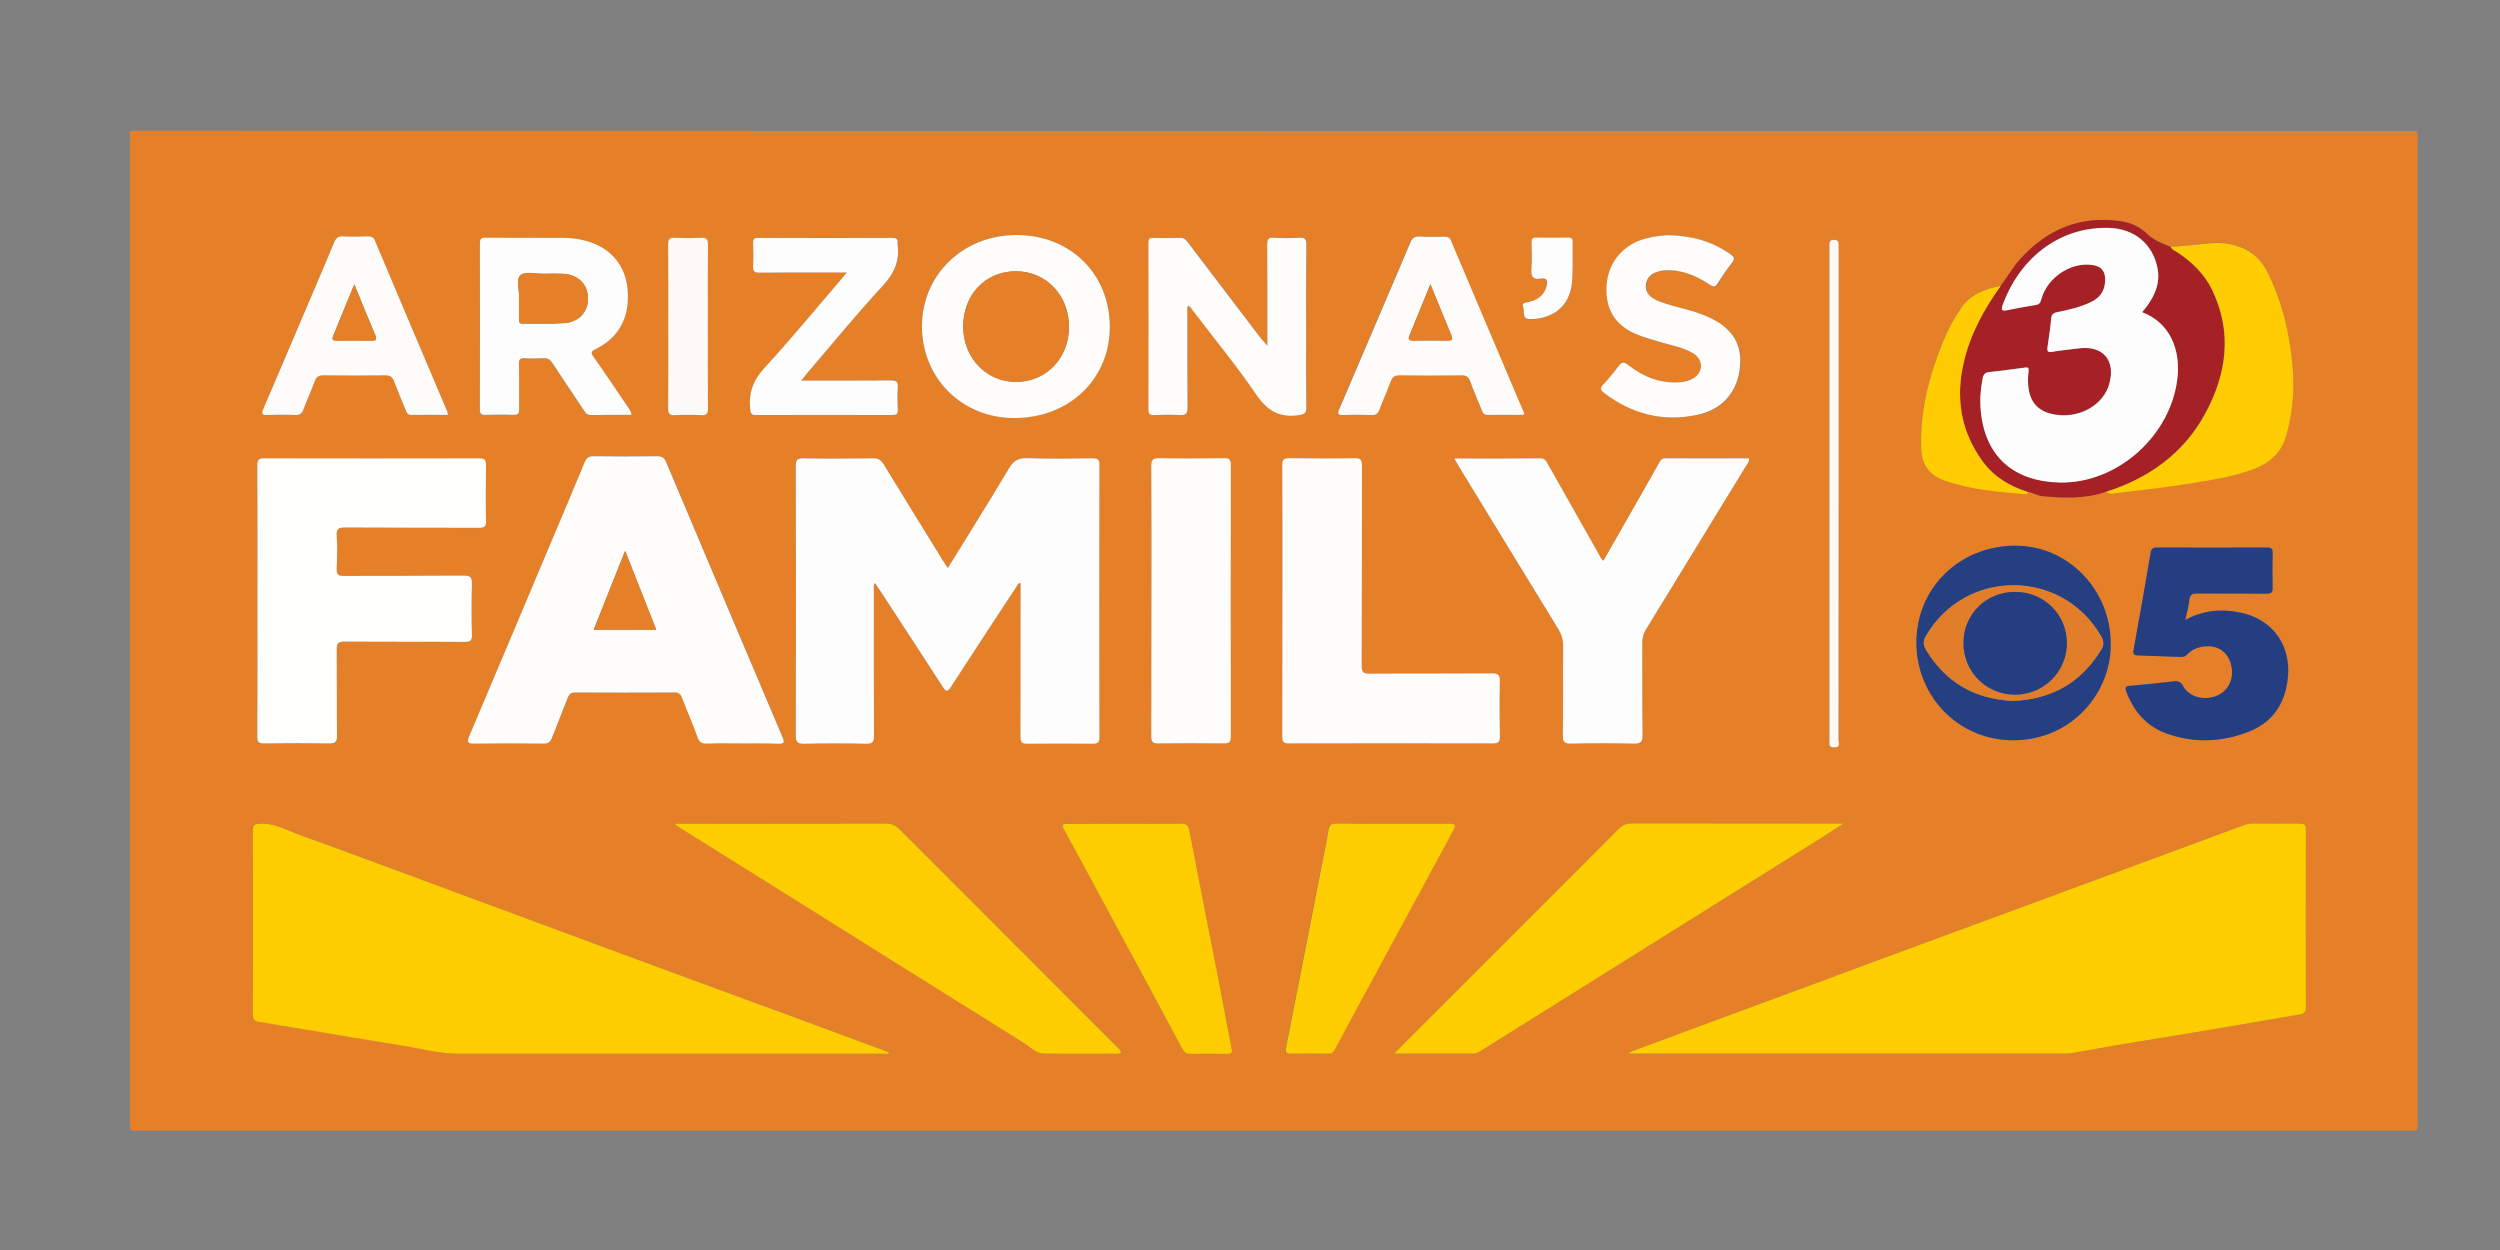 <?xml version="1.0" encoding="UTF-8" standalone="no"?>
<!-- Generator: Adobe Illustrator 26.0.3, SVG Export Plug-In . SVG Version: 6.00 Build 0)  -->

<svg
   version="1.1"
   id="Layer_1"
   x="0px"
   y="0px"
   viewBox="0 0 1340 670"
   xml:space="preserve"
   sodipodi:docname="kpho.svg"
   width="1340"
   height="670"
   inkscape:version="1.2.2 (b0a84865, 2022-12-01)"
   xmlns:inkscape="http://www.inkscape.org/namespaces/inkscape"
   xmlns:sodipodi="http://sodipodi.sourceforge.net/DTD/sodipodi-0.dtd"
   xmlns="http://www.w3.org/2000/svg"
   xmlns:svg="http://www.w3.org/2000/svg"
   xmlns:ns="&amp;ns_sfw;"><rect x="0" y="0" width="1340" height="670" fill="#808080" stroke="none"/><defs
   id="defs261" /><sodipodi:namedview
   id="namedview259"
   pagecolor="#ffffff"
   bordercolor="#000000"
   borderopacity="0.25"
   inkscape:showpageshadow="2"
   inkscape:pageopacity="0.0"
   inkscape:pagecheckerboard="0"
   inkscape:deskcolor="#d1d1d1"
   showgrid="false"
   inkscape:zoom="0.18635502"
   inkscape:cx="413.18984"
   inkscape:cy="316.60001"
   inkscape:window-width="1309"
   inkscape:window-height="456"
   inkscape:window-x="0"
   inkscape:window-y="38"
   inkscape:window-maximized="0"
   inkscape:current-layer="Layer_1" />
<style
   type="text/css"
   id="style182">
	.st0{fill:#E58028;}
	.st1{fill:#FECD00;}
	.st2{fill:#FEFDFD;}
	.st3{fill:#FEFDFC;}
	.st4{fill:#FEFEFD;}
	.st5{fill:#A52125;}
	.st6{fill:#FEFDFB;}
	.st7{fill:#253E82;}
	.st8{fill:#FECC00;}
	.st9{fill:#FEFCFB;}
	.st10{fill:#263F81;}
	.st11{fill:#FDF9F6;}
	.st12{fill:#FDFDFD;}
	.st13{fill:#E27E29;}
</style>



































<g
   id="g470"
   transform="matrix(0.806,0,0,0.806,82.711,74.151)"><path
     class="st0"
     d="m 744.5,-4.9 c 251.2,0 502.3,0 753.5,0 8.2,0 7.1,-1.1 7.1,7.1 0,216.8 0,433.5 0,650.3 0,8.5 1.1,7.4 -7.4,7.4 -502.2,0 -1004.3,0 -1506.5,0 -8.5,0 -7.4,1 -7.4,-7.5 0,-216.9 0,-433.8 0,-650.8 0,-7.5 -1,-6.6 6.7,-6.6 251.3,0.1 502.6,0.1 754,0.1 z m 596.4,77.1 c -5.5,-2.3 -10.9,-4.2 -15.5,-8.6 -4.7,-4.5 -10.7,-7.4 -17.2,-8.4 -26.8,-4 -48.8,4.9 -66.9,24.7 -5.1,5.6 -8.7,12.1 -13.2,18 -10.5,2.4 -20.5,5.5 -26.9,15.2 -4.7,7.1 -8.7,14.5 -11.9,22.4 -9,22.7 -15.2,45.9 -14.3,70.6 0.4,10.9 5.5,17.6 15.7,21.2 17.4,6.2 35.6,7.5 53.7,9.1 1.1,0.1 1.4,-0.6 1.5,-1.5 3.3,0.5 6.1,2.5 9.4,2.8 14.4,1.5 28.7,1.9 42.6,-2.8 2.6,2 5.5,1 8.2,0.7 15.1,-1.8 30.3,-3.5 45.3,-5.9 14.9,-2.3 29.9,-4.5 44.1,-9.7 10.9,-4 19,-10.9 22.2,-22.4 4.2,-15 5.5,-30.1 4.3,-45.7 -1.8,-22.3 -7.1,-43.4 -16.9,-63.5 -6.8,-13.8 -21.6,-20.3 -37.9,-18.8 -8.8,1 -17.6,2.2 -26.3,2.6 z m -360,535.6 c 0.1,0.2 0.1,0.5 0.2,0.7 0.8,0 1.5,0.1 2.3,0.1 95.7,0 191.5,0 287.2,0 1.3,0 2.7,0 4,-0.2 19.6,-3.5 39.1,-6.8 58.7,-10 31.2,-5 62.3,-10.5 93.5,-15.8 2.7,-0.5 4,-1.6 4,-4.6 -0.1,-39.4 -0.1,-78.9 0,-118.3 0,-3.5 -1.5,-4.1 -4.5,-4 -10.5,0.1 -21,0.1 -31.5,0 -1.9,0 -3.6,0.4 -5.3,1.1 -44.4,16.4 -88.8,32.8 -133.2,49.2 -35.4,13 -70.7,26 -106.1,39.1 -45.5,16.8 -91,33.6 -136.4,50.5 -10.9,4 -21.9,8.1 -32.9,12.2 z m -492.6,0.9 c 0,-0.3 0,-0.7 0,-1 C 471.5,601.5 454.7,595.2 437.9,589 399.1,574.7 360.3,560.5 321.5,546.2 276.2,529.5 230.9,512.7 185.6,495.9 156.2,485 126.8,474 97.3,463.4 c -8.9,-3.2 -17.4,-8.3 -27.6,-7.7 -3.2,0.2 -4.3,1 -4.3,4.3 0.1,40.9 0.1,81.9 0,122.8 0,3.1 1.4,4.2 3.9,4.6 10.4,1.8 20.9,3.5 31.3,5.2 20.9,3.5 41.7,7.1 62.6,10.4 12.9,2.1 25.6,5.6 38.8,5.6 94.4,0 188.8,0 283.3,0 1.1,0.1 2.1,0.1 3,0.1 z m 39.4,-322.9 c -1.4,-2.2 -2.4,-3.7 -3.4,-5.2 -13.1,-21.2 -26.2,-42.4 -39.2,-63.7 -1.7,-2.8 -3.6,-4.1 -7.1,-4.1 -15.5,0.2 -31,0.2 -46.5,0 -4.1,-0.1 -4.9,1.3 -4.9,5.1 0.1,59.8 0.1,119.5 0,179.3 0,4.6 1.5,5.5 5.7,5.4 13.6,-0.3 27.3,-0.3 41,0 4.1,0.1 5.3,-1 5.3,-5.2 -0.2,-32.5 -0.1,-64.9 -0.1,-97.4 0,-1.3 -0.5,-2.8 0.7,-4.3 1.4,2 2.6,3.8 3.8,5.6 13.7,21 27.5,42 41.1,63.1 2.2,3.4 3.2,4.2 5.8,0.2 14.3,-22.2 28.9,-44.3 43.4,-66.4 0.6,-0.9 0.7,-2.8 2.8,-2.3 0,34 0.1,67.9 -0.1,101.9 0,3.7 0.9,4.8 4.7,4.8 14.5,-0.2 29,-0.2 43.5,0 3.2,0 4.3,-0.7 4.3,-4.2 -0.1,-60.4 -0.1,-120.8 0,-181.3 0,-3.7 -1.4,-4.3 -4.6,-4.3 -14.5,0.2 -29,0.4 -43.5,-0.1 -6,-0.2 -9.1,1.9 -12.1,6.9 -13.1,22 -26.7,43.7 -40.6,66.2 z M 391,402.4 c 8,0 16,-0.2 24,0.1 3.8,0.1 4.5,-0.7 2.9,-4.3 -25.8,-60.8 -51.6,-121.7 -77.3,-182.7 -1.3,-3.1 -2.9,-4.2 -6.2,-4.2 -14,0.2 -28,0.2 -42,0 -3.4,-0.1 -4.9,1.1 -6.2,4.2 -6.9,16.9 -14.1,33.7 -21.2,50.5 -18.5,43.8 -36.9,87.6 -55.4,131.3 -1.6,3.7 -1.6,5.2 3.2,5.1 15.3,-0.2 30.6,-0.2 46,0 3.2,0 4.7,-1.1 5.8,-4 3.3,-8.9 7,-17.6 10.4,-26.4 1,-2.5 2.2,-3.7 5,-3.6 22,0.1 44,0.1 65.9,0 2.8,0 4.1,1 5.1,3.5 3.4,8.9 7.1,17.6 10.4,26.4 1.2,3.3 2.9,4.2 6.2,4.1 7.8,-0.1 15.6,0 23.4,0 z m -322.4,-95 c 0,30.1 0.1,60.2 -0.1,90.4 0,3.7 0.8,4.8 4.6,4.8 14.5,-0.2 29,-0.2 43.5,0 4.1,0.1 4.9,-1.4 4.9,-5.2 -0.2,-19.1 0.1,-38.3 -0.2,-57.4 -0.1,-4.2 1.2,-5.2 5.3,-5.1 26.6,0.2 53.3,0 79.9,0.2 3.8,0 4.8,-1 4.7,-4.7 -0.2,-11.3 -0.3,-22.6 0,-33.9 0.1,-4.4 -1,-5.5 -5.5,-5.5 -26.6,0.2 -53.3,0.1 -79.9,0.2 -3.4,0 -4.6,-0.7 -4.5,-4.4 0.3,-7.5 0.4,-15 0,-22.5 -0.3,-4.7 1.5,-5.3 5.6,-5.3 29.6,0.2 59.3,0 88.9,0.2 3.5,0 4.9,-0.6 4.8,-4.5 -0.3,-12.3 -0.2,-24.6 0,-36.9 0.1,-3.6 -0.6,-4.8 -4.6,-4.8 -47.6,0.1 -95.2,0.1 -142.9,0 -3.8,0 -4.7,1 -4.6,4.7 0.2,29.8 0.1,59.7 0.1,89.7 z m 796,-94.5 c 1.2,2.1 1.9,3.4 2.6,4.7 22.2,36.3 44.3,72.7 66.6,108.9 2.2,3.5 3.2,7 3.1,11.2 -0.2,19.8 0.1,39.6 -0.2,59.4 -0.1,4.6 1.3,5.5 5.6,5.4 13.8,-0.3 27.6,-0.3 41.5,0 4.4,0.1 6,-0.9 5.9,-5.7 -0.3,-20.5 -0.1,-40.9 -0.2,-61.4 0,-3.3 0.8,-6.1 2.5,-8.9 22.2,-36.1 44.3,-72.3 66.4,-108.5 0.9,-1.5 2.5,-2.8 2.1,-5.2 -18.6,0 -37.2,0 -55.9,0 -2.4,0 -3,1.6 -3.9,3.1 -4.6,8.1 -9.2,16.2 -13.8,24.3 -7.7,13.6 -15.4,27.1 -23.2,40.7 -1.8,-1.1 -2.2,-2.8 -3,-4.2 -11.4,-20.1 -22.8,-40.2 -34.1,-60.3 -1.1,-1.9 -1.8,-3.6 -4.7,-3.6 -18.7,0.2 -37.5,0.1 -57.3,0.1 z M 346,455.8 c 1.6,1.3 2.1,1.7 2.6,2 23.9,15 47.9,29.9 71.8,44.9 52.5,32.9 105,65.8 157.6,98.6 4.3,2.7 8.2,7.1 13.5,7.2 16.3,0.4 32.6,0.1 48.9,0.1 0.8,0 1.8,0.2 2.2,-0.7 0.6,-1.2 -0.5,-1.8 -1.1,-2.5 -0.7,-0.7 -1.4,-1.4 -2.1,-2.1 -48,-48 -96.1,-96 -144,-144.1 -2.6,-2.6 -5.1,-3.6 -8.7,-3.6 -37.6,0.1 -75.2,0.1 -112.9,0.1 -8.8,0.1 -17.6,0.1 -27.8,0.1 z m 478.8,152.8 c 18.4,0 35.5,0 52.6,0 1.8,0 3.2,-0.8 4.6,-1.7 38.5,-24.1 76.9,-48.2 115.4,-72.2 35.2,-22 70.5,-44.1 105.7,-66.1 6.4,-4 12.7,-8.1 20.2,-12.9 -2.9,0 -4.4,0 -5.9,0 -45,0 -89.9,0 -134.9,-0.1 -3.7,0 -6.2,1.2 -8.7,3.7 -48.2,48.3 -96.5,96.5 -144.8,144.8 -1.1,1.2 -2.2,2.5 -4.2,4.5 z M 750.2,307.4 c 0,30.1 0,60.3 -0.1,90.4 0,3.2 0.4,4.7 4.2,4.7 45.3,-0.1 90.6,-0.1 135.9,0 3.5,0 4.6,-0.9 4.6,-4.5 -0.2,-12.3 -0.3,-24.6 0,-37 0.1,-4.4 -1.5,-5.1 -5.5,-5.1 -27,0.2 -54,0 -80.9,0.2 -4.3,0 -5.5,-0.9 -5.5,-5.4 0.2,-44.3 0.1,-88.6 0.2,-132.8 0,-3.8 -0.8,-5.1 -4.9,-5.1 -14.5,0.3 -29,0.2 -43.5,0 -3.8,-0.1 -4.6,1.1 -4.6,4.8 0.1,29.9 0.1,59.9 0.1,89.8 z m -87.1,0 c 0,30.1 0.1,60.2 -0.1,90.4 0,3.7 0.9,4.8 4.7,4.8 14.5,-0.2 29,-0.2 43.5,0 3.2,0 4.7,-0.5 4.7,-4.3 -0.1,-60.4 -0.1,-120.8 0,-181.2 0,-3.3 -1,-4.2 -4.3,-4.2 -14.5,0.2 -29,0.2 -43.4,0 -4.2,-0.1 -5.2,1.2 -5.2,5.3 0.1,29.6 0.1,59.4 0.1,89.2 z m 687.5,12.9 c 1.2,-5.2 2.4,-9.4 2.9,-13.6 0.4,-3.5 2.2,-4.1 5.3,-4.1 15.3,0.1 30.6,0 46,0.1 2.9,0 4.2,-0.6 4.1,-3.8 -0.2,-7.6 -0.2,-15.3 0,-23 0.1,-3.1 -0.8,-3.9 -3.9,-3.9 -24.3,0.1 -48.6,0.1 -72.9,0 -2.9,0 -3.9,0.8 -4.4,3.8 -3.6,21.5 -7.3,42.9 -11.3,64.3 -0.6,3.4 0.8,3.6 3.3,3.7 9.5,0.3 19,0.6 28.4,1 1.9,0.1 3,-0.7 4.3,-2 5,-5.1 13.9,-6.6 20.4,-3.7 6.2,2.8 9.8,10.1 9,18 -0.8,7.3 -5.8,12.8 -13.2,14.5 -7.6,1.8 -15.8,-1.1 -19.2,-7.3 -1.5,-2.8 -3.1,-3.7 -6.1,-3.3 -9.7,1.1 -19.5,2.1 -29.3,3 -2.6,0.2 -3.6,1 -2.5,3.7 5,13.3 13.5,23.3 27.1,28.1 18.5,6.5 37,5.7 55.1,-1.6 12.5,-5 20.6,-14.3 23.9,-27.6 6.3,-25.2 -5.9,-46.2 -30.2,-51.3 -12.6,-2.5 -24.7,-1.6 -36.8,5 z M 823.3,455.8 c -12.3,0 -24.6,0.1 -37,-0.1 -3.3,0 -4.9,0.4 -5.6,4.3 -1.6,10.5 -3.9,20.8 -6,31.2 -7.4,37.9 -14.8,75.7 -22.3,113.6 -0.6,2.9 0.1,4 3.1,3.9 8.3,-0.1 16.7,-0.1 25,0 2.4,0 3.5,-1.1 4.5,-3 10.9,-20.3 22,-40.7 32.9,-61 15.2,-28.1 30.4,-56.1 45.6,-84.2 2.2,-4 1.9,-4.7 -2.9,-4.7 -12.3,0 -24.8,0 -37.3,0 z m -178,0 c -12.7,0 -25.3,0.1 -38,-0.1 -3.8,0 -4.1,0.7 -2.3,4 11.8,21.6 23.4,43.3 35.1,64.9 14.5,26.9 29,53.9 43.5,80.8 1.1,2.1 2.4,3.2 5,3.2 8.3,-0.1 16.7,-0.1 25,0 2.7,0 3.3,-0.7 2.7,-3.5 -3.3,-16.6 -6.2,-33.2 -9.5,-49.8 -6.2,-31.7 -12.5,-63.4 -18.6,-95.1 -0.7,-3.5 -2,-4.7 -5.5,-4.7 -12.4,0.4 -24.9,0.3 -37.4,0.3 z M 740.2,138 c -1.9,-2.4 -3,-3.6 -4,-4.9 C 720.1,112 704,90.8 687.9,69.6 c -1.4,-1.8 -2.6,-3.6 -5.5,-3.5 -6,0.3 -12,0.2 -18,0 -2.4,-0.1 -3.1,0.7 -3.1,3.1 0.1,37.1 0.1,74.2 0,111.4 0,2.7 0.9,3.4 3.5,3.3 5.8,-0.1 11.7,-0.3 17.5,0 3.9,0.2 5.1,-1 5,-5 -0.2,-21 -0.1,-41.9 -0.1,-62.9 0,-1.5 -0.5,-3.2 0.5,-4.8 1.7,0.7 2.3,2.1 3.2,3.3 14.1,18.5 29,36.6 42.1,55.8 7.3,10.7 15.3,15.6 28.2,13.7 4.1,-0.6 5.1,-1.5 5.1,-5.5 -0.2,-16 -0.1,-32 -0.1,-47.9 0,-20 -0.1,-40 0.1,-59.9 0,-3.8 -1,-4.9 -4.7,-4.7 -5.5,0.3 -11,0.4 -16.5,0 -4.2,-0.3 -4.8,1.4 -4.8,5 0,21.9 -0.1,43.7 -0.1,67 z M 635.4,125.4 c 0,-35.3 -26.3,-61.2 -62.3,-61.2 -35.3,0 -62.7,26.5 -62.7,60.6 0,34.7 26.5,61.1 61.4,61.1 36.6,0.1 63.6,-25.7 63.6,-60.5 z m -318.1,58.5 c -0.2,-2.6 -1.6,-3.9 -2.6,-5.3 -7.6,-11.1 -15.1,-22.3 -22.8,-33.3 -1.9,-2.8 -1.4,-3.6 1.4,-5 16.3,-8.1 23.5,-22.5 21.1,-41.7 -2,-15.9 -13,-27.4 -30.2,-31 -3.9,-0.8 -7.9,-1.3 -11.9,-1.3 -17.3,-0.1 -34.6,0 -51.9,-0.1 -3,0 -4,0.7 -4,3.8 0.1,36.8 0.1,73.5 0,110.3 0,2.7 0.7,3.8 3.6,3.7 6.2,-0.2 12.3,-0.3 18.5,0 3.5,0.2 4.1,-1.3 4,-4.3 -0.2,-9.8 0,-19.6 -0.1,-29.4 0,-2.9 0.6,-4.2 3.8,-4 4.1,0.3 8.3,0.2 12.5,0 2.9,-0.2 4.5,0.9 6,3.3 6.8,10.4 13.8,20.8 20.7,31.1 1.2,1.8 2.2,3.4 5,3.4 8.9,-0.3 17.7,-0.2 26.9,-0.2 z m -122.1,0 c -0.1,-0.9 0,-1.4 -0.2,-1.9 -16.2,-38 -32.3,-76 -48.5,-114.1 -0.9,-2 -2.1,-2.6 -4.2,-2.6 -5.7,0.1 -11.3,0.2 -17,0 -3.2,-0.2 -4.7,1.2 -5.8,4 -5.7,13.8 -11.6,27.5 -17.5,41.3 -9.8,23.1 -19.6,46.2 -29.5,69.2 -1.4,3.2 -1.2,4.4 2.7,4.3 6.1,-0.3 12.3,-0.3 18.5,0 3.1,0.1 4.4,-1 5.4,-3.8 2.3,-6.2 5.1,-12.3 7.4,-18.5 1.1,-2.8 2.4,-4.2 5.7,-4.1 13.8,0.2 27.6,0.2 41.4,0 3.3,0 4.7,1.2 5.8,4.1 2.4,6.4 5.1,12.6 7.6,18.9 0.7,1.7 1.2,3.4 3.7,3.3 8.2,-0.1 16.3,-0.1 24.5,-0.1 z m 715.4,0 c 0.2,-0.9 0.3,-1 0.2,-1.2 C 894.5,144.3 878.2,106 862,67.6 c -0.9,-2.1 -2.3,-2.4 -4.3,-2.4 -5.5,0.1 -11,0.3 -16.5,-0.1 -3.5,-0.2 -5,1.2 -6.2,4.2 -4.6,11.4 -9.5,22.6 -14.4,33.9 -10.7,25.2 -21.5,50.4 -32.3,75.6 -1.2,2.7 -2.8,5.3 2.6,5 6.1,-0.4 12.3,-0.2 18.5,0 2.8,0.1 4.2,-0.9 5.1,-3.5 2.4,-6.4 5.2,-12.6 7.6,-19 1.1,-3 2.8,-3.9 5.9,-3.9 13.6,0.2 27.3,0.2 40.9,0 3.5,-0.1 5,1.3 6.1,4.3 2.4,6.4 5.1,12.6 7.6,18.9 0.7,1.9 1.5,3.1 3.8,3.1 8.2,0.2 16.2,0.2 24.2,0.2 z M 430.2,161.1 c 2,-2.4 3.3,-4.1 4.6,-5.7 16.5,-19.2 32.5,-38.8 49.7,-57.4 7.8,-8.4 11.5,-16.9 9.8,-28 0,-0.2 0,-0.3 0,-0.5 0.4,-2.5 -0.6,-3.4 -3.3,-3.4 -29.8,0.1 -59.6,0.1 -89.4,0 -2.8,0 -3.3,1 -3.3,3.5 0.1,5.2 0.2,10.3 0,15.5 -0.2,3.3 1,4.2 4.2,4.1 17.5,-0.1 35,-0.1 52.5,-0.1 1.6,0 3.1,0 5.6,0 -1.5,1.8 -2.3,2.8 -3.1,3.8 -17.1,20 -33.8,40.4 -51.6,59.6 -7.7,8.3 -10.8,16.9 -9.5,27.7 0.3,2.7 0.8,3.7 3.7,3.7 30.3,-0.1 60.6,-0.1 90.9,0 2.6,0 3.6,-0.7 3.5,-3.4 -0.2,-5 -0.3,-10 0,-15 0.3,-3.9 -1.1,-4.7 -4.7,-4.6 -19.6,0.3 -39.1,0.2 -59.6,0.2 z M 1301,336 c 0.1,-35.8 -28.3,-65 -63.1,-65.1 -37.2,-0.1 -65.9,27.9 -66.1,64.2 -0.1,36.2 28.3,65.4 64.7,65.2 39.6,-0.1 65.2,-32.8 64.5,-64.3 z M 1006.3,64.4 c -5.4,0.2 -12.7,1.1 -19.5,4.1 -13.3,5.8 -20.8,17.8 -20.8,32.4 0.1,15 7.6,24.7 21.2,30 4.3,1.7 8.8,3 13.3,4.3 7.8,2.4 15.9,3.6 23.1,7.8 7.3,4.3 7,13.2 -0.5,17.1 -2.2,1.2 -4.6,1.8 -7.1,2.1 -13.5,1.4 -25.2,-3.3 -35.6,-11.4 -2.7,-2.1 -4.2,-2.1 -6.3,0.7 -3.2,4.3 -6.6,8.3 -10.2,12.3 -2,2.2 -2.1,3.5 0.4,5.5 18.5,14.1 39.1,19.5 61.9,14.7 17.3,-3.6 27.4,-15.7 28.7,-33.1 1.1,-15.3 -6.4,-26 -23.1,-32.8 -6.2,-2.5 -12.6,-4.1 -19,-5.9 -5,-1.4 -10,-2.6 -14.6,-5 -4,-2.1 -6.5,-5.2 -6,-10 0.5,-4.5 3.5,-6.9 7.6,-8.4 3.2,-1.1 6.5,-1.1 9.9,-0.9 9.4,0.6 17.6,4.6 25.3,9.7 2.1,1.4 3.2,1.4 4.7,-0.8 3.1,-4.8 6.1,-9.5 9.7,-13.9 2.2,-2.8 1.2,-4.1 -1.1,-5.8 -12.3,-8.5 -25.6,-12.3 -42,-12.7 z m -664.5,60.8 c 0,18.1 0.1,36.2 -0.1,54.4 0,3.5 1,4.6 4.5,4.5 5.8,-0.3 11.7,-0.3 17.5,0 3.6,0.2 4.5,-1.1 4.5,-4.5 -0.2,-18.3 -0.1,-36.6 -0.1,-54.9 0,-18 -0.1,-35.9 0.1,-53.9 0,-3.8 -1,-4.9 -4.8,-4.7 -5.6,0.3 -11.3,0.3 -17,0 -3.8,-0.2 -4.8,1 -4.7,4.7 0.2,18.1 0.1,36.3 0.1,54.4 z m 778.3,110.7 c 0,-53.7 0,-107.5 0,-161.2 0,-1.2 -0.1,-2.3 0,-3.5 0.2,-2.3 -0.3,-3.7 -3.2,-3.7 -3.1,0 -3,1.9 -2.9,4 0,0.5 0,1 0,1.5 0,108.8 0,217.6 0,326.4 0,0.8 0.1,1.7 0,2.5 -0.3,2.9 1.4,3.2 3.7,3.1 3.8,-0.2 2.3,-3.1 2.3,-4.9 0.1,-54.7 0.1,-109.4 0.1,-164.2 z M 943.2,83.1 c 0,-5.4 -0.1,-9.7 0,-14 0,-2.1 -0.6,-3 -2.8,-2.9 -7.1,0.1 -14.3,0.1 -21.4,0 -2.4,0 -3.2,0.8 -3.1,3.2 0.1,6 0.4,12 -0.1,17.9 -0.4,5.2 1.3,6.9 6.3,6.1 4.5,-0.8 4.6,1.9 3.8,5.1 -1.6,6.5 -6.4,9.4 -12.5,10.7 -1.8,0.4 -4.2,0.5 -3.1,3.1 1.2,2.8 -1.1,8 4.3,8.1 12.5,0.1 24.7,-5.9 27.6,-20.8 1.2,-6 0.8,-11.7 1,-16.5 z"
     id="path186" /><path
     class="st1"
     d="m 980.9,607.8 c 11,-4.1 21.9,-8.2 32.9,-12.2 45.5,-16.8 90.9,-33.7 136.4,-50.5 35.4,-13.1 70.7,-26.1 106.1,-39.1 44.4,-16.4 88.8,-32.8 133.2,-49.2 1.7,-0.6 3.4,-1.1 5.3,-1.1 10.5,0 21,0.1 31.5,0 3,0 4.5,0.5 4.5,4 -0.1,39.4 -0.1,78.9 0,118.3 0,3 -1.2,4.1 -4,4.6 -31.2,5.3 -62.3,10.8 -93.5,15.8 -19.6,3.1 -39.2,6.5 -58.7,10 -1.3,0.2 -2.7,0.2 -4,0.2 -95.7,0 -191.5,0 -287.2,0 -0.8,0 -1.5,-0.1 -2.3,-0.1 -0.1,-0.2 -0.1,-0.4 -0.2,-0.7 z"
     id="path188" /><path
     class="st1"
     d="m 488.3,608.7 c -1,0 -1.9,0 -2.9,0 -94.4,0 -188.8,0 -283.3,0 -13.2,0 -25.9,-3.6 -38.8,-5.6 -20.9,-3.3 -41.8,-6.9 -62.6,-10.4 -10.4,-1.7 -20.9,-3.4 -31.3,-5.2 -2.5,-0.4 -3.9,-1.5 -3.9,-4.6 0.1,-40.9 0.1,-81.9 0,-122.8 0,-3.3 1.1,-4.1 4.3,-4.3 10.1,-0.6 18.6,4.5 27.6,7.7 29.5,10.6 58.9,21.7 88.3,32.5 45.3,16.8 90.6,33.6 135.9,50.3 38.8,14.3 77.6,28.5 116.4,42.8 16.8,6.2 33.6,12.4 50.4,18.7 0,0.2 -0.1,0.6 -0.1,0.9 z"
     id="path190" /><path
     class="st2"
     d="m 527.7,285.8 c 13.9,-22.6 27.5,-44.2 40.6,-66.2 3,-5 6,-7.1 12.1,-6.9 14.5,0.5 29,0.3 43.5,0.1 3.3,0 4.6,0.5 4.6,4.3 -0.1,60.4 -0.1,120.8 0,181.3 0,3.4 -1.1,4.2 -4.3,4.2 -14.5,-0.1 -29,-0.2 -43.5,0 -3.8,0.1 -4.7,-1.1 -4.7,-4.8 0.1,-34 0.1,-67.9 0.1,-101.9 -2,-0.5 -2.1,1.4 -2.8,2.3 -14.5,22.1 -29.1,44.2 -43.4,66.4 -2.6,4.1 -3.6,3.3 -5.8,-0.2 -13.6,-21.1 -27.4,-42.1 -41.1,-63.1 -1.2,-1.8 -2.4,-3.6 -3.8,-5.6 -1.2,1.5 -0.7,3 -0.7,4.3 0,32.5 -0.1,64.9 0.1,97.4 0,4.2 -1.2,5.3 -5.3,5.2 -13.6,-0.3 -27.3,-0.3 -41,0 -4.2,0.1 -5.7,-0.8 -5.7,-5.4 0.2,-59.8 0.1,-119.5 0,-179.3 0,-3.8 0.8,-5.1 4.9,-5.1 15.5,0.3 31,0.2 46.5,0 3.5,-0.1 5.3,1.2 7.1,4.1 13,21.3 26.1,42.5 39.2,63.7 1,1.5 2,3 3.4,5.2 z"
     id="path192" /><path
     class="st3"
     d="m 391,402.4 c -7.8,0 -15.7,-0.2 -23.5,0.1 -3.3,0.1 -5,-0.8 -6.2,-4.1 -3.2,-8.9 -7,-17.6 -10.4,-26.4 -1,-2.6 -2.3,-3.6 -5.1,-3.5 -22,0.1 -44,0.1 -65.9,0 -2.9,0 -4.1,1.1 -5,3.6 -3.4,8.8 -7,17.6 -10.4,26.4 -1.1,2.9 -2.6,4.1 -5.8,4 -15.3,-0.2 -30.6,-0.2 -46,0 -4.8,0.1 -4.7,-1.4 -3.2,-5.1 18.5,-43.7 37,-87.5 55.4,-131.3 7.1,-16.8 14.3,-33.6 21.2,-50.5 1.3,-3.1 2.8,-4.3 6.2,-4.2 14,0.2 28,0.2 42,0 3.4,0 4.9,1 6.2,4.2 25.7,60.9 51.4,121.8 77.3,182.7 1.5,3.6 0.9,4.4 -2.9,4.3 -7.9,-0.3 -15.9,-0.2 -23.9,-0.2 z m -57.2,-75.6 c -6.9,-17.4 -13.6,-34.5 -20.7,-52.5 -7.2,18 -14,35 -20.9,52.5 14,0 27.5,0 41.6,0 z"
     id="path194" /><path
     class="st4"
     d="m 68.6,307.4 c 0,-30 0.1,-59.9 -0.1,-89.9 0,-3.7 0.9,-4.7 4.6,-4.7 47.6,0.1 95.2,0.1 142.9,0 3.9,0 4.6,1.2 4.6,4.8 -0.2,12.3 -0.3,24.6 0,36.9 0.1,4 -1.3,4.5 -4.8,4.5 -29.6,-0.1 -59.3,0 -88.9,-0.2 -4.1,0 -5.9,0.6 -5.6,5.3 0.5,7.5 0.3,15 0,22.5 -0.1,3.6 1.1,4.4 4.5,4.4 26.6,-0.1 53.3,0 79.9,-0.2 4.5,0 5.6,1.1 5.5,5.5 -0.3,11.3 -0.3,22.6 0,33.9 0.1,3.7 -0.9,4.7 -4.7,4.7 -26.6,-0.2 -53.3,0 -79.9,-0.2 -4.1,0 -5.3,0.9 -5.3,5.1 0.2,19.1 0,38.3 0.2,57.4 0,3.8 -0.8,5.2 -4.9,5.2 -14.5,-0.2 -29,-0.2 -43.5,0 -3.8,0.1 -4.7,-1.1 -4.6,-4.8 0.2,-30 0.1,-60.1 0.1,-90.2 z"
     id="path196" /><path
     class="st2"
     d="m 864.6,212.9 c 19.7,0 38.5,0.1 57.3,-0.1 2.8,0 3.6,1.7 4.7,3.6 11.4,20.1 22.7,40.2 34.1,60.3 0.8,1.4 1.3,3.1 3,4.2 7.7,-13.6 15.5,-27.2 23.2,-40.7 4.6,-8.1 9.2,-16.2 13.8,-24.3 0.9,-1.6 1.5,-3.1 3.9,-3.1 18.6,0.1 37.2,0 55.9,0 0.3,2.4 -1.2,3.7 -2.1,5.2 -22.1,36.2 -44.2,72.3 -66.4,108.5 -1.7,2.8 -2.5,5.6 -2.5,8.9 0.1,20.5 -0.1,40.9 0.2,61.4 0.1,4.8 -1.5,5.8 -5.9,5.7 -13.8,-0.3 -27.6,-0.3 -41.5,0 -4.3,0.1 -5.7,-0.9 -5.6,-5.4 0.3,-19.8 0,-39.6 0.2,-59.4 0,-4.2 -1,-7.7 -3.1,-11.2 -22.3,-36.3 -44.4,-72.6 -66.6,-108.9 -0.7,-1.3 -1.4,-2.6 -2.6,-4.7 z"
     id="path198" /><path
     class="st1"
     d="m 346,455.8 c 10.2,0 19,0 27.8,0 37.6,0 75.2,0 112.9,-0.1 3.6,0 6.2,1.1 8.7,3.6 48,48.1 96,96.1 144,144.1 0.7,0.7 1.4,1.4 2.1,2.1 0.6,0.7 1.7,1.3 1.1,2.5 -0.4,0.9 -1.4,0.7 -2.2,0.7 -16.3,0 -32.6,0.2 -48.9,-0.1 -5.3,-0.1 -9.2,-4.5 -13.5,-7.2 -52.6,-32.8 -105.1,-65.7 -157.6,-98.6 -23.9,-15 -47.9,-29.9 -71.8,-44.9 -0.5,-0.4 -1,-0.8 -2.6,-2.1 z"
     id="path200" /><path
     class="st1"
     d="m 824.8,608.6 c 2,-2.1 3,-3.3 4.2,-4.5 48.3,-48.3 96.6,-96.5 144.8,-144.8 2.5,-2.5 5,-3.7 8.7,-3.7 45,0.1 89.9,0.1 134.9,0.1 1.5,0 2.9,0 5.9,0 -7.5,4.8 -13.8,8.9 -20.2,12.9 -35.2,22 -70.4,44.1 -105.7,66.1 -38.5,24.1 -76.9,48.1 -115.4,72.2 -1.4,0.9 -2.8,1.7 -4.6,1.7 -17.1,0 -34.2,0 -52.6,0 z"
     id="path202" /><path
     class="st3"
     d="m 750.2,307.4 c 0,-30 0.1,-59.9 -0.1,-89.9 0,-3.6 0.8,-4.8 4.6,-4.8 14.5,0.2 29,0.3 43.5,0 4.1,-0.1 4.9,1.3 4.9,5.1 -0.1,44.3 0,88.6 -0.2,132.8 0,4.5 1.2,5.5 5.5,5.4 27,-0.2 54,0 80.9,-0.2 4,0 5.6,0.7 5.5,5.1 -0.3,12.3 -0.2,24.6 0,37 0.1,3.5 -1.1,4.5 -4.6,4.5 -45.3,-0.1 -90.6,-0.1 -135.9,0 -3.8,0 -4.2,-1.5 -4.2,-4.7 0.1,-30 0.1,-60.1 0.1,-90.3 z"
     id="path204" /><path
     class="st5"
     d="m 1297.9,235.1 c -14,4.7 -28.2,4.3 -42.6,2.8 -3.4,-0.3 -6.1,-2.4 -9.4,-2.8 -12,-3.8 -22.5,-10 -30,-20.3 -14.7,-20.2 -18.2,-42.6 -12.4,-66.7 4.5,-18.5 13.5,-34.8 24.5,-50.2 4.5,-5.9 8.1,-12.5 13.2,-18 18.1,-19.8 40.1,-28.8 66.9,-24.7 6.6,1 12.6,3.9 17.2,8.4 4.5,4.4 10,6.3 15.5,8.6 0.9,2 3,2.6 4.6,3.7 9.7,6.5 18,14.4 23,25 13.4,27.9 9.8,55.5 -4.4,81.7 -14.3,26.8 -37.4,43.4 -66.1,52.5 z m 24,-119.5 c 1.3,-1.6 2.6,-3.1 3.7,-4.7 5.2,-7.3 8.3,-15.1 6.7,-24.3 -3,-16.3 -15.3,-26.8 -32.7,-27.2 -33.5,-0.8 -59.7,21.2 -70.5,51.8 -1,2.8 0,3.5 2.7,3 6.5,-1.3 13.1,-2.5 19.6,-3.6 2.4,-0.4 3,-1.7 3.6,-3.9 4,-14.6 20.1,-25 34.4,-22.6 5.3,0.9 7.8,3.8 8,9.1 0.2,7 -2.6,12.1 -9,15.3 -7.2,3.6 -15,5.4 -22.8,6.9 -2.6,0.5 -3.8,1.4 -4.1,4.4 -0.5,6.3 -1.6,12.5 -2.4,18.8 -0.3,2.3 -0.4,3.8 2.9,3.2 5.9,-1 11.9,-1.5 17.8,-2.3 15.9,-2.2 24.6,7.6 20.5,23.2 -3.7,14.1 -19.1,23.3 -35.3,21 -11.9,-1.6 -18,-8.1 -18.8,-20.1 -0.2,-3 -0.1,-6 0.3,-9 0.3,-2.2 -0.4,-2.5 -2.4,-2.3 -7.9,1.1 -15.8,2.1 -23.8,3 -2.5,0.3 -3.8,1.5 -4.3,3.9 -1.5,7.2 -2,14.4 -1.3,21.8 2.8,30.4 21.7,47 52.3,47.7 38.9,1 75,-31.8 78.6,-70.7 1.5,-17.5 -5,-35.3 -23.7,-42.4 z"
     id="path206" /><path
     class="st6"
     d="m 663.1,307.4 c 0,-29.8 0.1,-59.6 -0.1,-89.4 0,-4.1 0.9,-5.3 5.2,-5.3 14.5,0.3 29,0.2 43.4,0 3.2,0 4.3,0.9 4.3,4.2 -0.1,60.4 -0.1,120.8 0,181.2 0,3.8 -1.5,4.3 -4.7,4.3 -14.5,-0.1 -29,-0.2 -43.5,0 -3.8,0.1 -4.7,-1.1 -4.7,-4.8 0.1,-30 0.1,-60.1 0.1,-90.2 z"
     id="path208" /><path
     class="st7"
     d="m 1350.6,320.3 c 12.1,-6.6 24.3,-7.5 36.6,-4.9 24.3,5.1 36.5,26.1 30.2,51.3 -3.3,13.3 -11.4,22.5 -23.9,27.6 -18.1,7.3 -36.6,8.1 -55.1,1.6 -13.6,-4.8 -22.1,-14.8 -27.1,-28.1 -1,-2.8 -0.1,-3.5 2.5,-3.7 9.8,-0.9 19.5,-1.8 29.3,-3 3.1,-0.4 4.6,0.5 6.1,3.3 3.4,6.2 11.6,9.1 19.2,7.3 7.4,-1.7 12.4,-7.2 13.2,-14.5 0.8,-7.9 -2.8,-15.2 -9,-18 -6.5,-2.9 -15.4,-1.4 -20.4,3.7 -1.3,1.3 -2.4,2.1 -4.3,2 -9.5,-0.4 -18.9,-0.7 -28.4,-1 -2.5,-0.1 -3.9,-0.3 -3.3,-3.7 3.9,-21.4 7.7,-42.8 11.3,-64.3 0.5,-3 1.5,-3.8 4.4,-3.8 24.3,0.1 48.6,0.1 72.9,0 3.1,0 4,0.9 3.9,3.9 -0.2,7.6 -0.2,15.3 0,23 0.1,3.2 -1.2,3.9 -4.1,3.8 -15.3,-0.1 -30.6,0 -46,-0.1 -3.1,0 -4.9,0.6 -5.3,4.1 -0.3,4.1 -1.6,8.3 -2.7,13.5 z"
     id="path210" /><path
     class="st1"
     d="m 823.3,455.8 c 12.5,0 25,0 37.5,0 4.7,0 5,0.7 2.9,4.7 -15.2,28.1 -30.4,56.1 -45.6,84.2 -11,20.3 -22,40.6 -32.9,61 -1,1.9 -2.1,3.1 -4.5,3 -8.3,-0.1 -16.7,-0.1 -25,0 -3,0 -3.6,-1 -3.1,-3.9 7.5,-37.8 14.9,-75.7 22.3,-113.6 2,-10.4 4.3,-20.8 6,-31.2 0.6,-3.9 2.3,-4.3 5.6,-4.3 12.2,0.2 24.5,0.1 36.8,0.1 z"
     id="path212" /><path
     class="st1"
     d="m 645.3,455.8 c 12.5,0 25,0.1 37.5,-0.1 3.5,-0.1 4.8,1.2 5.5,4.7 6.1,31.7 12.4,63.4 18.6,95.1 3.2,16.6 6.2,33.2 9.5,49.8 0.6,2.8 0,3.5 -2.7,3.5 -8.3,-0.1 -16.7,-0.1 -25,0 -2.6,0 -3.8,-1.1 -5,-3.2 -14.4,-27 -28.9,-53.9 -43.5,-80.8 -11.7,-21.7 -23.3,-43.4 -35.1,-64.9 -1.8,-3.3 -1.6,-4.1 2.3,-4 12.6,0 25.3,-0.1 37.9,-0.1 z"
     id="path214" /><path
     class="st3"
     d="m 740.2,138 c 0,-23.3 0.1,-45.1 -0.1,-66.9 0,-3.7 0.6,-5.4 4.8,-5 5.5,0.4 11,0.3 16.5,0 3.7,-0.2 4.8,0.9 4.7,4.7 -0.2,20 -0.1,40 -0.1,59.9 0,16 -0.1,32 0.1,47.9 0.1,4 -0.9,4.9 -5.1,5.5 -12.8,1.9 -20.9,-3 -28.2,-13.7 -13.1,-19.2 -28,-37.3 -42.1,-55.8 -0.9,-1.1 -1.5,-2.6 -3.2,-3.3 -0.9,1.5 -0.5,3.2 -0.5,4.8 0,21 -0.1,42 0.1,62.9 0,4 -1.1,5.2 -5,5 -5.8,-0.3 -11.7,-0.2 -17.5,0 -2.5,0.1 -3.5,-0.7 -3.5,-3.3 0.1,-37.1 0.1,-74.2 0,-111.4 0,-2.4 0.8,-3.2 3.1,-3.1 6,0.1 12,0.2 18,0 2.9,-0.1 4.1,1.6 5.5,3.5 16.1,21.2 32.2,42.4 48.4,63.6 1.1,1.1 2.2,2.4 4.1,4.7 z"
     id="path216" /><path
     class="st8"
     d="m 1297.9,235.1 c 28.7,-9.1 51.9,-25.8 66.3,-52.5 14.1,-26.3 17.8,-53.8 4.4,-81.7 -5.1,-10.6 -13.4,-18.5 -23,-25 -1.6,-1.1 -3.7,-1.6 -4.6,-3.7 8.8,-0.5 17.5,-1.6 26.2,-2.4 16.3,-1.5 31.2,5 37.9,18.8 9.9,20.1 15.1,41.2 16.9,63.5 1.3,15.6 0,30.7 -4.3,45.7 -3.3,11.6 -11.3,18.4 -22.2,22.4 -14.3,5.2 -29.2,7.3 -44.1,9.7 -15,2.4 -30.2,4.1 -45.3,5.9 -2.7,0.3 -5.7,1.3 -8.2,-0.7 z"
     id="path218" /><path
     class="st6"
     d="m 635.4,125.4 c 0,34.8 -27,60.6 -63.5,60.6 -34.9,0 -61.4,-26.5 -61.4,-61.1 0,-34.2 27.4,-60.6 62.7,-60.6 35.9,-0.1 62.2,25.8 62.2,61.1 z m -27.1,-0.2 c 0,-20.8 -15.3,-36.8 -35.3,-36.8 -20.2,-0.1 -35.1,15.5 -35.1,36.7 0,20.9 15.3,36.9 35.2,36.9 20.1,-0.1 35.2,-15.9 35.2,-36.8 z"
     id="path220" /><path
     class="st2"
     d="m 317.3,183.9 c -9.2,0 -18,-0.1 -26.8,0.1 -2.8,0.1 -3.8,-1.6 -5,-3.4 -6.9,-10.4 -13.9,-20.7 -20.7,-31.1 -1.5,-2.4 -3.2,-3.4 -6,-3.3 -4.1,0.2 -8.3,0.3 -12.5,0 -3.2,-0.2 -3.9,1.1 -3.8,4 0.2,9.8 0,19.6 0.1,29.4 0.1,3.1 -0.5,4.5 -4,4.3 -6.1,-0.3 -12.3,-0.2 -18.5,0 -2.9,0.1 -3.6,-1 -3.6,-3.7 0.1,-36.8 0.1,-73.5 0,-110.3 0,-3.2 1,-3.9 4,-3.8 17.3,0.1 34.6,0 51.9,0.1 4,0 8,0.5 11.9,1.3 17.1,3.6 28.2,15.1 30.2,31 2.4,19.3 -4.8,33.7 -21.1,41.7 -2.8,1.4 -3.3,2.2 -1.4,5 7.8,11 15.3,22.2 22.8,33.3 0.9,1.6 2.3,2.8 2.5,5.4 z m -74.8,-78.3 c 0,5.5 0,10 0,14.5 0,1.8 0,3.3 2.5,3.2 9.3,-0.2 18.6,0.3 27.9,-0.4 9.9,-0.8 16,-8.1 15.5,-17.3 -0.5,-9.1 -6.9,-15 -16.9,-15.5 -4.1,-0.2 -8.3,-0.1 -12.5,0 -5.3,0.1 -12.4,-1.8 -15.4,0.9 -3.5,3 -0.6,10.2 -1.1,14.6 z"
     id="path222" /><path
     class="st9"
     d="m 195.2,183.9 c -8.2,0 -16.3,-0.1 -24.4,0 -2.5,0 -3,-1.6 -3.7,-3.3 -2.6,-6.3 -5.2,-12.6 -7.6,-18.9 -1.1,-2.8 -2.5,-4.1 -5.8,-4.1 -13.8,0.2 -27.6,0.2 -41.4,0 -3.3,0 -4.7,1.3 -5.7,4.1 -2.3,6.2 -5.1,12.3 -7.4,18.5 -1,2.7 -2.4,3.9 -5.4,3.8 -6.1,-0.3 -12.3,-0.3 -18.5,0 -3.9,0.2 -4.1,-1.1 -2.7,-4.3 9.9,-23 19.7,-46.1 29.5,-69.2 5.9,-13.8 11.8,-27.5 17.5,-41.3 1.2,-2.8 2.6,-4.1 5.8,-4 5.6,0.3 11.3,0.2 17,0 2.1,0 3.3,0.6 4.2,2.6 16.1,38.2 32.2,76.2 48.4,114.3 0.2,0.4 0.1,0.9 0.2,1.8 z M 133,97.1 c -4.9,11.9 -9.5,23.1 -14.1,34.3 -1.1,2.6 0.1,3.2 2.5,3.1 7.8,-0.1 15.6,-0.1 23.4,0 2.5,0 3.3,-0.8 2.3,-3.3 -4.7,-11 -9.2,-22.2 -14.1,-34.1 z"
     id="path224" /><path
     class="st9"
     d="m 910.6,183.9 c -8,0 -16,-0.1 -24,0 -2.3,0 -3.1,-1.2 -3.8,-3.1 -2.5,-6.3 -5.3,-12.6 -7.6,-18.9 -1.1,-3.1 -2.6,-4.4 -6.1,-4.3 -13.6,0.2 -27.3,0.2 -40.9,0 -3.1,0 -4.8,0.9 -5.9,3.9 -2.4,6.4 -5.2,12.6 -7.6,19 -1,2.5 -2.3,3.6 -5.1,3.5 -6.1,-0.2 -12.3,-0.3 -18.5,0 -5.3,0.3 -3.8,-2.3 -2.6,-5 10.8,-25.2 21.5,-50.4 32.3,-75.6 4.8,-11.3 9.7,-22.6 14.4,-33.9 1.2,-3 2.7,-4.4 6.2,-4.2 5.5,0.3 11,0.2 16.5,0.1 2,0 3.4,0.3 4.3,2.4 16.2,38.4 32.5,76.7 48.8,115.1 -0.1,0 -0.2,0.2 -0.4,1 z M 848.6,97 c -4.9,11.9 -9.2,22.8 -13.8,33.7 -1.2,2.8 -0.8,3.9 2.4,3.8 7.6,-0.1 15.3,-0.1 22.9,0 2.8,0 3.6,-0.8 2.4,-3.5 -4.5,-11 -9,-22 -13.9,-34 z"
     id="path226" /><path
     class="st2"
     d="m 430.2,161.1 c 20.5,0 40,0.1 59.5,-0.1 3.7,0 5,0.8 4.7,4.6 -0.4,5 -0.2,10 0,15 0.1,2.7 -0.9,3.4 -3.5,3.4 -30.3,-0.1 -60.6,-0.1 -90.9,0 -2.9,0 -3.4,-1 -3.7,-3.7 -1.2,-10.8 1.8,-19.3 9.5,-27.7 17.8,-19.3 34.5,-39.7 51.6,-59.6 0.8,-1 1.6,-2 3.1,-3.8 -2.4,0 -4,0 -5.6,0 -17.5,0 -35,-0.1 -52.5,0.1 -3.2,0 -4.4,-0.8 -4.2,-4.1 0.3,-5.1 0.2,-10.3 0,-15.5 -0.1,-2.5 0.5,-3.5 3.3,-3.5 29.8,0.1 59.6,0.1 89.4,0 2.7,0 3.7,0.9 3.3,3.4 0,0.2 0,0.3 0,0.5 1.7,11.1 -2.1,19.6 -9.8,28 -17.2,18.5 -33.2,38.2 -49.7,57.4 -1.3,1.6 -2.6,3.2 -4.5,5.6 z"
     id="path228" /><path
     class="st10"
     d="m 1301,336 c 0.7,31.4 -24.9,64.1 -64.5,64.3 -36.4,0.2 -64.8,-29 -64.7,-65.2 0.1,-36.3 28.9,-64.3 66.1,-64.2 34.8,0.1 63.1,29.3 63.1,65.1 z m -65.1,38.1 c 25.8,-1 45.4,-12.1 58.8,-34 2,-3.3 1.8,-5.8 -0.1,-9.1 -26.1,-44.9 -89.9,-45.1 -116.3,-0.4 -2.2,3.7 -2.1,6.4 0.1,9.9 13.2,21.7 32.6,32.5 57.5,33.6 z"
     id="path230" /><path
     class="st6"
     d="m 1006.3,64.4 c 16.4,0.3 29.8,4.2 41.7,12.6 2.4,1.7 3.4,3 1.1,5.8 -3.5,4.4 -6.6,9.2 -9.7,13.9 -1.4,2.2 -2.5,2.2 -4.7,0.8 -7.7,-5.1 -15.9,-9.1 -25.3,-9.7 -3.3,-0.2 -6.6,-0.2 -9.9,0.9 -4.1,1.4 -7,3.9 -7.6,8.4 -0.5,4.8 2,7.9 6,10 4.6,2.4 9.6,3.6 14.6,5 6.4,1.7 12.9,3.3 19,5.9 16.6,6.8 24.2,17.5 23.1,32.8 -1.3,17.4 -11.4,29.5 -28.7,33.1 -22.8,4.8 -43.5,-0.6 -61.9,-14.7 -2.6,-1.9 -2.4,-3.3 -0.4,-5.5 3.6,-3.9 7,-8 10.2,-12.3 2.1,-2.8 3.6,-2.8 6.3,-0.7 10.4,8.1 22.1,12.8 35.6,11.4 2.5,-0.3 4.9,-0.9 7.1,-2.1 7.5,-4 7.7,-12.8 0.5,-17.1 -7.1,-4.2 -15.3,-5.4 -23.1,-7.8 -4.4,-1.4 -8.9,-2.6 -13.3,-4.3 -13.6,-5.3 -21.2,-14.9 -21.2,-30 -0.1,-14.6 7.5,-26.6 20.8,-32.4 7.1,-2.8 14.3,-3.7 19.8,-4 z"
     id="path232" /><path
     class="st8"
     d="m 1228,98 c -11,15.3 -20.1,31.7 -24.5,50.2 -5.8,24 -2.4,46.5 12.4,66.7 7.5,10.3 18,16.5 30,20.3 -0.1,0.9 -0.4,1.6 -1.5,1.5 -18.2,-1.6 -36.3,-2.9 -53.7,-9.1 -10.2,-3.6 -15.3,-10.3 -15.7,-21.2 -0.9,-24.7 5.2,-48 14.3,-70.6 3.1,-7.9 7.1,-15.3 11.9,-22.4 6.3,-9.9 16.3,-13 26.8,-15.4 z"
     id="path234" /><path
     class="st11"
     d="m 341.8,125.2 c 0,-18.1 0.1,-36.2 -0.1,-54.4 0,-3.7 0.9,-4.9 4.7,-4.7 5.6,0.3 11.3,0.3 17,0 3.7,-0.2 4.8,0.9 4.8,4.7 -0.2,18 -0.1,35.9 -0.1,53.9 0,18.3 -0.1,36.6 0.1,54.9 0,3.5 -0.9,4.7 -4.5,4.5 -5.8,-0.3 -11.6,-0.3 -17.5,0 -3.5,0.2 -4.5,-1 -4.5,-4.5 0.2,-18.2 0.1,-36.3 0.1,-54.4 z"
     id="path236" /><path
     class="st11"
     d="m 1120.1,235.9 c 0,54.7 0,109.5 -0.1,164.2 0,1.8 1.5,4.7 -2.3,4.9 -2.3,0.1 -4,-0.2 -3.7,-3.1 0.1,-0.8 0,-1.7 0,-2.5 0,-108.8 0,-217.6 0,-326.4 0,-0.5 0,-1 0,-1.5 -0.1,-2.1 -0.2,-4 2.9,-4 2.9,0 3.3,1.4 3.2,3.7 -0.1,1.2 0,2.3 0,3.5 0,53.8 0,107.5 0,161.2 z"
     id="path238" /><path
     class="st2"
     d="m 943.2,83.1 c -0.2,4.8 0.2,10.5 -1,16.3 -2.9,14.9 -15.1,20.9 -27.6,20.8 -5.4,-0.1 -3.1,-5.3 -4.3,-8.1 -1.1,-2.6 1.3,-2.7 3.1,-3.1 6.1,-1.3 10.8,-4.2 12.5,-10.7 0.8,-3.1 0.6,-5.8 -3.8,-5.1 -4.9,0.9 -6.7,-0.9 -6.3,-6.1 0.5,-5.9 0.2,-12 0.1,-17.9 0,-2.3 0.7,-3.2 3.1,-3.2 7.1,0.1 14.3,0.1 21.4,0 2.2,0 2.9,0.9 2.8,2.9 -0.1,4.5 0,8.9 0,14.2 z"
     id="path240" /><path
     class="st0"
     d="m 333.8,326.8 c -14.1,0 -27.5,0 -41.6,0 7,-17.5 13.8,-34.5 20.9,-52.5 7.1,18 13.8,35.1 20.7,52.5 z"
     id="path242" /><path
     class="st12"
     d="m 1321.9,115.6 c 18.7,7.1 25.3,24.9 23.6,42.6 -3.6,38.8 -39.7,71.6 -78.6,70.7 -30.6,-0.8 -49.5,-17.4 -52.3,-47.7 -0.7,-7.4 -0.1,-14.6 1.3,-21.8 0.5,-2.5 1.7,-3.6 4.3,-3.9 7.9,-0.9 15.8,-1.9 23.8,-3 2,-0.3 2.6,0 2.4,2.3 -0.4,3 -0.5,6 -0.3,9 0.8,12 7,18.5 18.8,20.1 16.2,2.2 31.6,-6.9 35.3,-21 4.1,-15.6 -4.6,-25.3 -20.5,-23.2 -5.9,0.8 -11.9,1.3 -17.8,2.3 -3.2,0.5 -3.2,-0.9 -2.9,-3.2 0.9,-6.3 1.9,-12.5 2.4,-18.8 0.2,-2.9 1.5,-3.9 4.1,-4.4 7.8,-1.5 15.6,-3.3 22.8,-6.9 6.4,-3.2 9.2,-8.3 9,-15.3 -0.1,-5.3 -2.7,-8.2 -8,-9.1 -14.3,-2.4 -30.4,8 -34.4,22.6 -0.6,2.2 -1.2,3.5 -3.6,3.9 -6.6,1.1 -13.1,2.3 -19.6,3.6 -2.7,0.5 -3.7,-0.1 -2.7,-3 10.8,-30.6 37,-52.6 70.5,-51.8 17.4,0.4 29.7,10.9 32.7,27.2 1.7,9.1 -1.5,17 -6.7,24.3 -1,1.5 -2.3,2.9 -3.6,4.5 z"
     id="path244" /><path
     class="st0"
     d="m 608.3,125.2 c 0,21 -15.1,36.8 -35.2,36.8 -19.8,0 -35.1,-16.1 -35.2,-36.9 0,-21.1 14.9,-36.7 35.1,-36.7 19.9,0 35.2,16 35.3,36.8 z"
     id="path246" /><path
     class="st0"
     d="m 242.5,105.6 c 0.5,-4.4 -2.4,-11.6 1.1,-14.7 3,-2.7 10.1,-0.8 15.4,-0.9 4.2,-0.1 8.3,-0.1 12.5,0 9.9,0.4 16.4,6.4 16.9,15.5 0.5,9.2 -5.5,16.6 -15.5,17.3 -9.2,0.7 -18.6,0.3 -27.9,0.4 -2.5,0 -2.5,-1.5 -2.5,-3.2 0,-4.4 0,-8.9 0,-14.4 z"
     id="path248" /><path
     class="st0"
     d="m 133,97.1 c 4.9,11.9 9.4,23.1 14.1,34.2 1,2.5 0.2,3.3 -2.3,3.3 -7.8,-0.1 -15.6,-0.1 -23.4,0 -2.3,0 -3.6,-0.5 -2.5,-3.1 4.6,-11.3 9.2,-22.4 14.1,-34.4 z"
     id="path250" /><path
     class="st0"
     d="m 848.6,97 c 4.9,11.9 9.4,23 14,34 1.1,2.7 0.4,3.6 -2.4,3.5 -7.6,-0.1 -15.3,-0.1 -22.9,0 -3.2,0.1 -3.6,-1 -2.4,-3.8 4.4,-10.8 8.8,-21.7 13.7,-33.7 z"
     id="path252" /><path
     class="st13"
     d="m 1235.9,374.1 c -24.9,-1.2 -44.3,-12 -57.5,-33.6 -2.1,-3.5 -2.3,-6.2 -0.1,-9.9 26.5,-44.7 90.3,-44.5 116.3,0.4 1.9,3.2 2.1,5.8 0.1,9.1 -13.4,21.9 -32.9,33 -58.8,34 z m 1.5,-72.5 c -19.3,0 -34.3,14.9 -34.3,34 0,19 15.1,34.3 34.1,34.4 19.2,0.1 34.8,-15.4 34.7,-34.4 -0.2,-19.1 -15.3,-34 -34.5,-34 z"
     id="path254" /><path
     class="st7"
     d="m 1237.4,301.6 c 19.2,0 34.4,14.9 34.5,34 0.1,19 -15.5,34.5 -34.7,34.4 -19,-0.1 -34.2,-15.3 -34.1,-34.4 0,-19.1 15,-34 34.3,-34 z"
     id="path256" /></g>
</svg>
